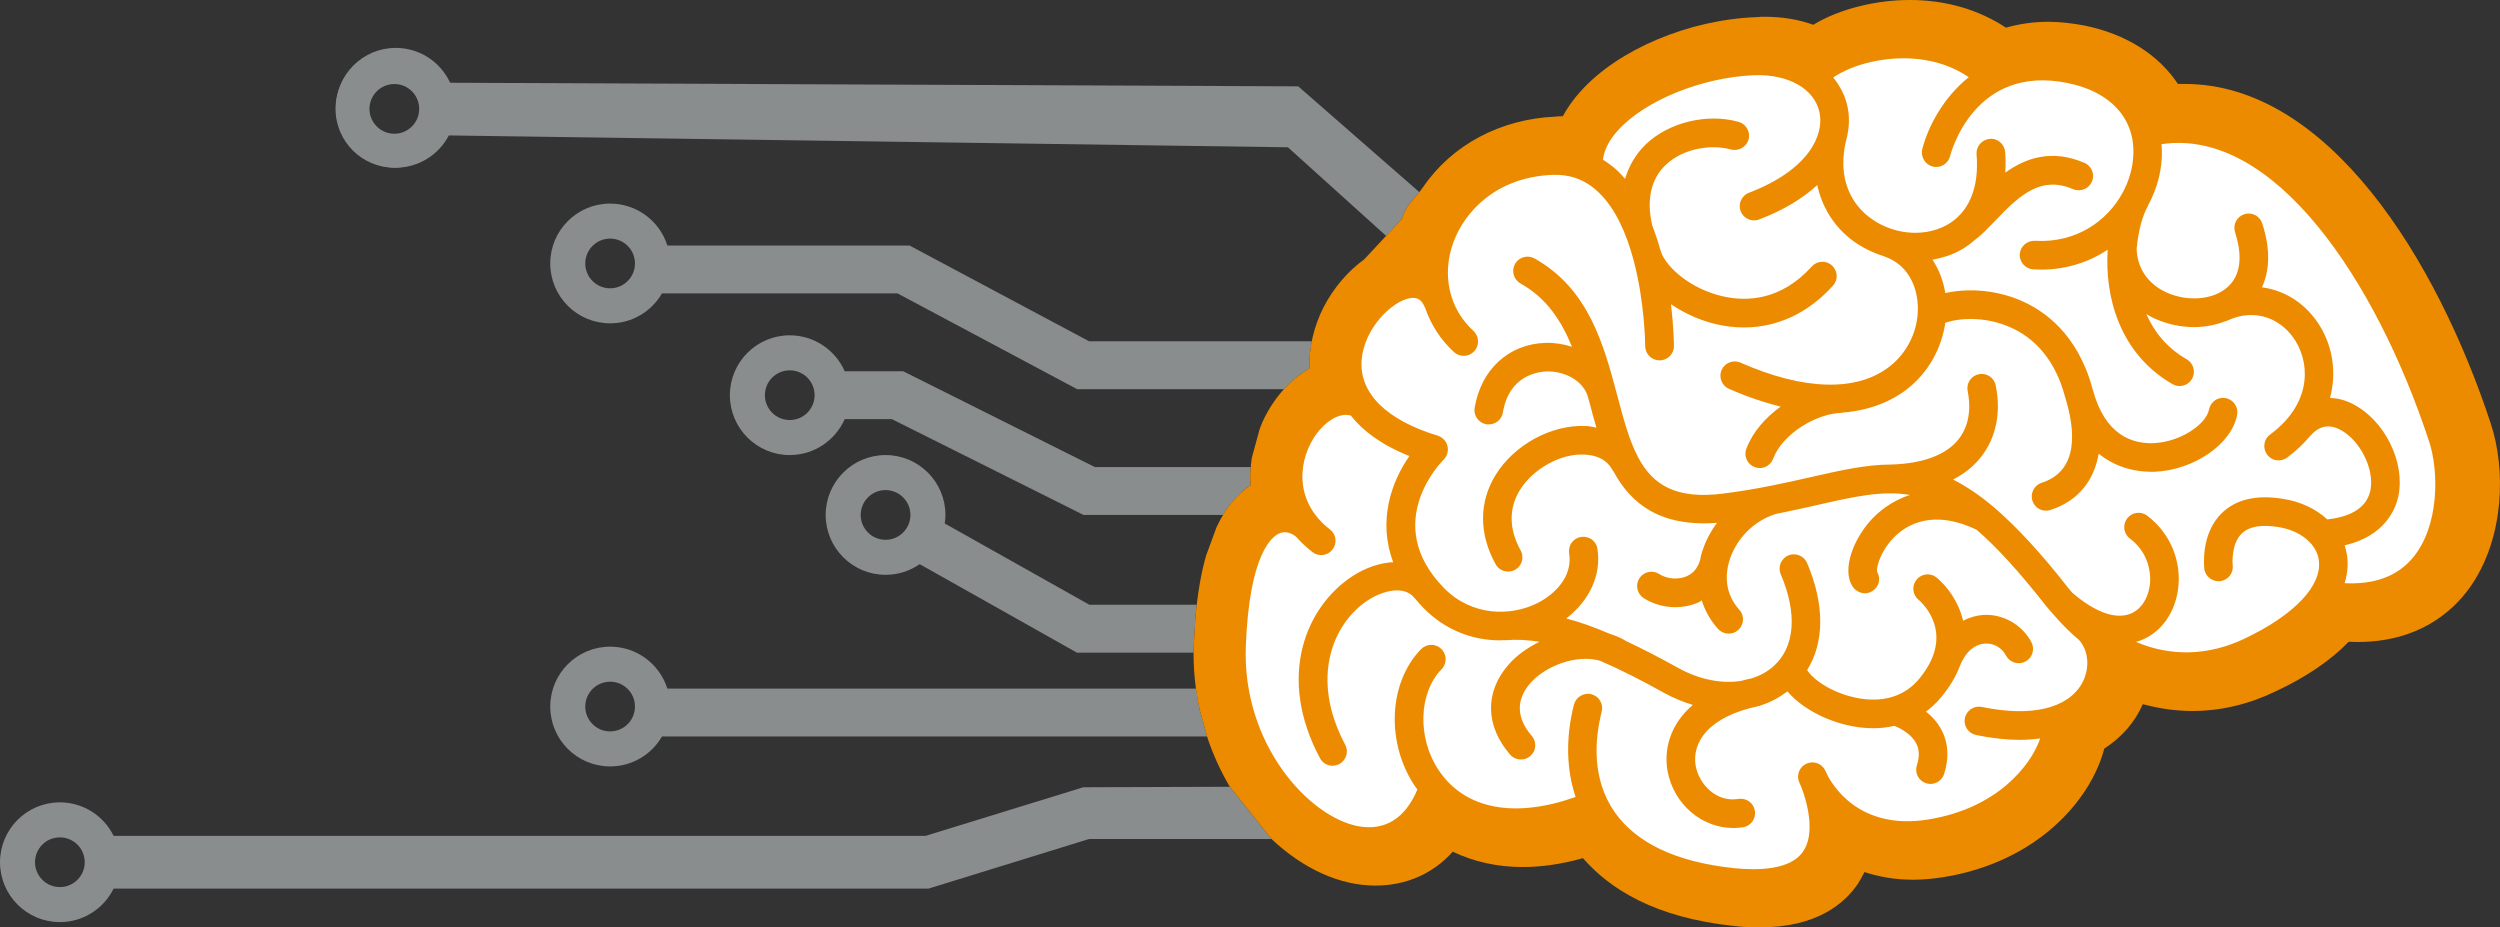 <?xml version="1.0" encoding="UTF-8"?><svg xmlns="http://www.w3.org/2000/svg" viewBox="0 0 596.909 221.423"><rect x="0" y="0" width="596.909" height="221.423" fill="#333333" stroke="none"/><defs><style>.d{fill:#ed8b00;}.e{fill:#fff;}.f{fill:#898d8d;}</style></defs><g id="b"><polygon class="e" points="338.906 58.065 354.5 38.847 376.414 34.121 390.5 19.847 413.405 11.437 427.277 11.437 448.5 7.847 477.478 13.907 497.956 13.907 515.5 26.847 531.5 28.847 552.5 40.847 566.139 60.377 576.561 80.06 585.5 97.847 588.781 122.95 581.464 136.983 556.5 146.847 541.221 155.831 513.5 162.847 497.5 170.847 487.387 188.713 467.5 201.847 442.469 201.847 434.5 208.847 413.5 214.847 390.947 207.527 377.5 196.847 346.5 196.847 329.185 204.01 309.5 196.847 295.5 179.847 290.5 159.847 292.5 140.847 303.593 120.347 306.5 103.847 310.5 94.847 317.5 88.847 323.5 74.847 338.906 58.065"/></g><g id="c"><path class="f" d="M293.643,187.855l-34.998,.114-37.657,11.609H27.135c-2.345-4.746-7.205-8.006-12.838-8.006-7.892,0-14.296,6.405-14.296,14.296s6.405,14.296,14.296,14.296c5.633,0,10.493-3.26,12.838-8.006H221.732l38.315-11.838h43.547l-9.95-12.466ZM20.101,212.159c-1.516,1.43-3.574,2.287-5.804,2.287-4.718,0-8.578-3.86-8.578-8.578s3.86-8.578,8.578-8.578c2.23,0,4.289,.858,5.804,2.287,1.716,1.544,2.773,3.803,2.773,6.29s-1.058,4.746-2.773,6.29Z"/><path class="f" d="M309.97,20.615l-202.494-.858c-2.259-4.918-7.234-8.32-12.981-8.32-7.892,0-14.296,6.405-14.296,14.296s6.405,14.296,14.296,14.296c5.518,0,10.293-3.117,12.667-7.691h.029l200.321,2.831,23.446,21.159,3.803-4.089c.972-3.145,2.316-4.089,4.146-6.348l-28.936-25.276ZM101.928,30.023c-1.487,2.545-4.26,4.289-7.434,4.289-4.718,0-8.578-3.86-8.578-8.578s3.86-8.578,8.578-8.578c3.174,0,5.947,1.744,7.434,4.289,.715,1.258,1.144,2.745,1.144,4.289s-.429,3.031-1.144,4.289Z"/><path class="f" d="M260.046,81.49l-42.889-22.874h-57.815c-1.83-5.804-7.263-10.008-13.668-10.008-7.892,0-14.296,6.405-14.296,14.296s6.405,14.296,14.296,14.296c5.29,0,9.893-2.859,12.381-7.148h56.242l42.889,22.874h49.409c1.801-2.03,3.86-3.689,6.062-4.947-.057-2.144,.114-4.317,.572-6.49h-53.183Zm-109.625-11.437c-1.372,.886-3.002,1.43-4.746,1.43-4.718,0-8.578-3.86-8.578-8.578s3.86-8.578,8.578-8.578c3.174,0,5.947,1.744,7.434,4.289,.715,1.258,1.144,2.745,1.144,4.289,0,2.974-1.544,5.604-3.832,7.148Z"/><path class="f" d="M298.618,111.512h-37.228l-45.749-22.874h-13.953c-2.23-5.032-7.263-8.578-13.124-8.578-7.892,0-14.296,6.405-14.296,14.296s6.405,14.296,14.296,14.296c5.862,0,10.894-3.546,13.124-8.578h11.266l45.749,22.874h33.339c1.944-3.26,4.175-5.518,6.548-7.062-.114-1.43-.086-2.888,.029-4.375Zm-103.678-11.437c-1.573,1.744-3.86,2.859-6.376,2.859-4.718,0-8.578-3.86-8.578-8.578s3.86-8.578,8.578-8.578c2.516,0,4.804,1.115,6.376,2.859,1.373,1.515,2.202,3.546,2.202,5.719s-.829,4.203-2.202,5.719Z"/><path class="f" d="M260.103,144.394l-34.54-19.415c.114-.658,.172-1.344,.172-2.03,0-7.892-6.405-14.296-14.296-14.296s-14.296,6.405-14.296,14.296,6.405,14.296,14.296,14.296c3.031,0,5.833-.944,8.149-2.545l37.542,21.13h27.849c0-.4,0-.829,.029-1.258l.4-6.862c.086-1.144,.2-2.259,.343-3.317h-25.648Zm-46.635-13.124c-.658,.172-1.344,.257-2.03,.257-4.718,0-8.578-3.86-8.578-8.578s3.86-8.578,8.578-8.578c4.318,0,7.92,3.231,8.492,7.434,.057,.372,.086,.743,.086,1.144,0,4.003-2.802,7.405-6.548,8.32Z"/><path class="f" d="M286.495,169.67c-.372-1.744-.686-3.488-.915-5.261h-126.237c-1.83-5.804-7.263-10.008-13.668-10.008-7.892,0-14.296,6.405-14.296,14.296s6.405,14.296,14.296,14.296c5.29,0,9.893-2.859,12.381-7.148h130.183l-1.744-6.176Zm-136.074,6.176c-1.372,.886-3.002,1.43-4.746,1.43-4.718,0-8.578-3.86-8.578-8.578s3.86-8.578,8.578-8.578c3.174,0,5.947,1.744,7.434,4.289,.715,1.258,1.144,2.745,1.144,4.289,0,2.974-1.544,5.604-3.832,7.148Z"/><path class="d" d="M594.697,101.104c-12.867-39.144-38.829-81.061-73.055-81.061h-1.63c-4.632-6.977-12.381-11.895-22.217-13.925-3.031-.572-5.919-.915-8.721-.915-3.517,0-6.891,.486-10.122,1.401-6.605-4.346-14.411-6.605-22.989-6.605-7.806,0-16.613,2.03-23.017,5.919-3.574-1.287-7.434-1.916-11.666-1.916-.543,0-1.115,0-1.744,.086-16.184,.543-33.197,7.72-42.117,17.699-1.773,1.916-3.174,3.946-4.289,5.976h-.229c-.486,0-.972,0-1.544,.086-13.01,.572-24.618,6.662-31.567,16.813-2.259,3.26-3.917,3.917-5.032,7.577l-9.036,9.693c-3.86,2.802-7.263,6.719-9.693,11.409-2.402,4.718-3.517,9.779-3.374,14.64-4.661,2.659-8.664,7.148-11.266,12.867-.229,.515-.4,1.058-.629,1.601l-1.858,6.834c-.343,2.202-.486,4.432-.315,6.605-3.002,1.944-5.804,5.061-8.092,9.922l-2.516,6.834c-1.201,4.146-2.059,9.15-2.573,15.068l-.4,6.862c-.143,5.118,.4,10.179,1.487,15.097l1.916,6.834c1.373,3.946,3.088,7.72,5.204,11.294l9.979,12.524c7.634,7.177,16.355,11.123,24.819,11.123,7.291,0,13.696-2.802,18.471-8.092,5.004,2.402,10.637,3.66,16.67,3.66,4.575,0,9.436-.715,14.411-2.116,6.348,7.32,17.156,14.211,35.998,16.184,2.201,.286,4.232,.343,6.205,.343,13.639,0,20.244-5.69,23.475-10.465,.572-.915,1.058-1.83,1.544-2.745,3.374,1.115,7.177,1.83,11.609,1.83,2.316,0,4.775-.229,7.32-.629,22.217-3.603,35.084-18.299,38.315-30.68,4.146-2.659,7.32-6.319,9.207-10.608,3.889,1.058,7.892,1.63,11.809,1.63,6.691,0,13.382-1.544,19.843-4.661,7.377-3.431,13.21-7.434,17.499-11.866,.715,0,1.344,.057,2.059,.057,14.411,0,22.56-7.034,26.791-12.924,8.492-11.837,8.635-28.622,5.061-39.258Zm-68.394,34.683c.229,1.887,1.973,3.174,3.832,2.974,1.858-.257,3.202-1.944,2.945-3.831,0-.029-.486-4.975,2.173-7.549,1.744-1.687,4.661-2.202,8.721-1.544,5.232,.829,9.121,3.974,9.664,7.863,.886,6.062-5.776,13.124-17.785,18.814-8.664,4.117-17.642,4.26-25.877,.743,.286-.086,.629-.143,.886-.257,4.889-1.773,8.292-6.319,9.15-12.095,1.001-6.805-1.83-13.639-7.348-17.785-1.515-1.144-3.66-.829-4.804,.686-1.115,1.515-.829,3.66,.686,4.775,4.232,3.174,5.204,7.92,4.718,11.323-.486,3.288-2.259,5.776-4.746,6.691-3.574,1.315-8.435-.515-13.753-5.089-.286-.372-.601-.715-.915-1.087-6.662-8.521-12.438-14.725-17.67-19.214-3.488-2.974-6.748-5.118-9.865-6.719,2.659-1.344,4.889-3.116,6.634-5.318,3.631-4.575,4.889-10.665,3.546-17.156-.372-1.859-2.173-3.059-4.032-2.659-1.858,.372-3.031,2.173-2.659,4.032,.543,2.602,.972,7.549-2.201,11.523-2.945,3.717-8.492,5.776-16.069,6.004-5.89,0-12.009,1.372-19.157,3.002-5.976,1.344-12.724,2.888-20.816,3.917-11.466,1.487-16.956-2.087-20.415-8.606v-.029c-.028-.029-.057-.057-.057-.086-2.116-4.003-3.46-9.092-4.975-14.783-3.174-11.895-6.748-25.362-19.729-32.625-1.658-.915-3.746-.315-4.661,1.315-.915,1.658-.315,3.746,1.315,4.661,6.205,3.46,9.779,8.921,12.295,15.126-2.002-.658-4.146-1.001-6.376-.943-8.749,.286-15.354,6.376-16.87,15.497-.315,1.859,.944,3.631,2.831,3.946,.172,.029,.372,.029,.543,.029,1.658,0,3.088-1.172,3.374-2.859,1.458-8.807,8.292-9.693,10.351-9.779,4.146-.172,9.007,2.03,10.065,6.462,.086,.315,.172,.629,.257,.944,.515,1.973,1.058,4.003,1.658,6.004-.858-.172-1.687-.372-2.573-.4-8.263-.343-17.07,4.518-21.502,11.694-4.003,6.491-4.003,14.068,0,21.302,.629,1.144,1.801,1.773,3.002,1.773,.543,0,1.115-.143,1.658-.429,1.63-.915,2.23-3.002,1.315-4.632-2.802-5.089-2.859-10.065-.172-14.411,3.117-5.032,9.693-8.778,15.412-8.464,2.23,.086,5.204,.801,6.748,3.803,.057,.086,.143,.143,.2,.229,4.175,7.749,11.151,13.267,24.704,12.266-1.716,2.287-3.002,4.861-3.774,7.606-.114,.4-.172,.772-.229,1.144-.515,1.859-1.516,3.202-3.145,3.946-2.059,.944-4.746,.743-6.662-.486-1.573-1.029-3.688-.572-4.718,1.001-1.029,1.601-.572,3.717,1.001,4.747,2.23,1.43,4.889,2.173,7.549,2.173,1.973,0,3.917-.4,5.69-1.201,.229-.114,.4-.286,.629-.429,.8,2.488,2.087,4.832,3.917,6.834,.686,.743,1.601,1.115,2.545,1.115,.801,0,1.63-.286,2.288-.886,1.401-1.287,1.487-3.431,.229-4.832-3.746-4.117-3.174-8.835-2.488-11.294,1.487-5.404,5.862-9.922,11.18-11.552,3.574-.715,6.834-1.458,9.922-2.144,8.864-2.03,15.583-3.517,22.131-2.402-4.603,1.458-7.691,4.232-9.35,6.033-4.117,4.546-6.891,11.666-4.432,15.697,.658,1.087,1.859,1.744,3.059,1.744,.572,0,1.172-.172,1.687-.486,1.63-1.001,2.173-2.974,1.201-4.603-.315-1.201,1.115-5.976,5.204-9.35,3.403-2.745,9.35-5.118,18.528-.743,4.775,4.117,10.122,9.95,16.555,18.156,.4,.515,.829,.944,1.258,1.458,.086,.086,.143,.229,.257,.315,.029,.057,.057,.086,.115,.114,1.973,2.316,4.06,4.432,6.262,6.262,2.373,2.573,2.659,6.948,.715,10.408-3.403,6.004-12.123,8.063-23.904,5.604-1.83-.372-3.66,.801-4.032,2.659-.4,1.83,.8,3.631,2.631,4.032,3.946,.829,7.406,1.172,10.465,1.172,1.773,0,3.374-.143,4.889-.343-2.287,6.576-10.379,16.727-26.763,19.357-16.813,2.716-23.16-8.664-24.275-11.065-.143-.343-.229-.543-.286-.601-.772-1.687-2.745-2.43-4.432-1.687-1.687,.715-2.516,2.659-1.83,4.375,.143,.343,.286,.686,.457,1.029,1.43,3.546,3.574,11.323,.429,15.698-3.059,4.317-10.665,4.46-16.498,3.86-13.696-1.458-23.246-5.976-28.421-13.382-5.547-7.978-4.747-17.442-3.088-23.989,.458-1.83-.629-3.688-2.459-4.146-1.83-.457-3.688,.658-4.175,2.488-2.001,7.92-1.801,15.498,.4,22.045-14.525,5.147-26.334,2.974-32.624-6.29-5.204-7.663-4.918-18.528,.629-24.218,1.315-1.373,1.287-3.546-.086-4.861-1.344-1.315-3.488-1.258-4.832,.086-7.806,8.035-8.406,22.474-1.344,32.853,.143,.229,.315,.4,.486,.629-2.888,6.891-7.72,9.95-14.125,8.778-11.78-2.202-27.678-19.558-26.849-42.861,.829-22.445,6.376-26.391,8.063-27.078,2.087-.829,3.803,.686,4.06,.944,1.087,1.23,2.345,2.43,3.803,3.546,.6,.486,1.344,.715,2.059,.715,1.029,0,2.059-.457,2.716-1.344,1.172-1.487,.886-3.631-.601-4.775-8.12-6.262-7.834-15.383-3.974-21.702,2.202-3.546,5.862-6.376,8.95-5.49,2.745,3.488,7.091,6.919,13.982,9.664-4.26,6.09-7.606,15.412-3.86,25.333-3.145,.172-6.519,1.258-9.779,3.374-11.008,7.234-18.128,23.904-7.72,43.404,.6,1.172,1.801,1.83,3.002,1.83,.543,0,1.115-.143,1.63-.4,1.658-.915,2.287-2.974,1.401-4.632-8.406-15.726-3.059-28.907,5.433-34.483,3.66-2.373,8.692-3.574,11.094-.543,0,0,.029,.029,.057,.029,.629,.772,1.315,1.544,2.059,2.316,5.404,5.547,12.066,7.777,18.357,7.777,.286,0,.601-.057,.886-.057,.143,0,.257,.057,.4,.028,2.602-.229,5.29-.086,8.092,.372-2.888,1.43-5.518,3.288-7.434,5.518-5.661,6.548-5.49,14.554,.429,21.416,.686,.772,1.63,1.172,2.602,1.172,.772,0,1.573-.257,2.23-.829,1.43-1.23,1.573-3.374,.343-4.804-4.632-5.375-2.774-9.75-.429-12.495,3.688-4.26,11.094-7.034,16.698-5.461,4.861,2.087,10.008,4.718,15.555,7.806,2.144,1.172,4.375,2.059,6.633,2.745-5.518,4.689-6.948,10.751-6.033,15.812,1.458,7.92,8.206,13.582,15.669,13.582,.772,0,1.573-.057,2.345-.172,1.887-.315,3.145-2.059,2.831-3.946-.286-1.859-2.03-3.117-3.917-2.831-5.204,.886-9.378-3.403-10.207-7.863-.944-5.261,2.573-11.78,15.297-14.354,.086-.029,.143-.086,.257-.115,2.316-.743,4.432-1.887,6.348-3.345,2.173,2.631,5.576,4.832,8.778,6.233,3.517,1.544,7.606,2.573,11.752,2.573,1.687,0,3.374-.2,5.032-.572,1.315,.543,3.974,1.887,5.175,4.175,.772,1.458,.829,3.174,.172,5.204-.601,1.801,.372,3.717,2.173,4.317,.343,.115,.715,.172,1.058,.172,1.458,0,2.773-.915,3.26-2.345,1.23-3.774,1.029-7.434-.601-10.522-.972-1.858-2.316-3.288-3.717-4.403,1.315-.972,2.573-2.144,3.717-3.546,2.03-2.488,3.431-4.889,4.318-7.205,1.258-3.345,3.46-5.318,6.033-5.49,2.144-.143,4.06,1.001,5.061,2.888,.886,1.658,2.974,2.287,4.603,1.401,1.687-.886,2.316-2.945,1.43-4.632-2.259-4.232-6.862-6.805-11.523-6.491-1.687,.115-3.288,.601-4.775,1.372-1.115-4.66-3.889-8.292-6.319-10.293-1.458-1.201-3.574-.972-4.775,.458-1.201,1.458-1.029,3.603,.429,4.804,.944,.829,9.007,8.149,.229,18.843-5.118,6.233-12.61,5.347-16.613,4.232-5.862-1.601-9.464-4.832-10.179-6.29,4.117-6.605,4.203-15.583-.029-25.533-.743-1.716-2.774-2.545-4.489-1.801-1.744,.743-2.545,2.773-1.801,4.489,4.003,9.378,3.403,17.356-1.687,21.931-1.458,1.315-3.202,2.259-5.118,2.888-.944,.2-1.83,.4-2.716,.658-4.575,.686-9.836-.286-14.811-3.031-4.375-2.43-8.521-4.575-12.524-6.462-1.23-.772-2.545-1.315-3.917-1.744-3.603-1.544-7.062-2.802-10.436-3.688,5.547-4.261,8.435-10.408,7.434-16.641-.286-1.859-1.973-3.088-3.889-2.831-1.887,.286-3.145,2.03-2.859,3.917,.886,5.518-3.345,9.75-7.577,11.895-6.319,3.145-15.64,3.231-22.36-3.66-14.983-15.383-.658-29.994-.029-30.594,.858-.858,1.201-2.087,.915-3.26-.286-1.172-1.172-2.087-2.316-2.459-12.266-3.746-18.728-10.122-18.185-17.985,.543-7.634,7.291-14.182,11.609-14.868,1.716-.257,2.745,.371,3.488,2.201,0,.057,.057,.086,.086,.172,1.372,3.946,3.66,7.577,6.891,10.522,1.401,1.287,3.574,1.172,4.832-.229,1.287-1.373,1.172-3.546-.2-4.832-5.776-5.261-7.634-13.353-4.804-21.102,2.688-7.434,10.293-15.583,23.561-16.155,4.403-.172,8.006,1.172,11.123,4.175,4.089,3.889,6.662,9.922,8.292,15.983v.029q.029,.029,.029,.057c2.745,10.236,2.802,20.472,2.802,20.644,.029,1.887,1.544,3.403,3.431,3.403s3.431-1.515,3.431-3.403c0-.429-.029-4.46-.715-10.008,3.26,2.202,7.091,3.946,11.037,4.832,2.173,.486,4.318,.715,6.405,.715,7.977,0,15.354-3.431,21.244-9.979,1.287-1.401,1.172-3.546-.257-4.832-1.373-1.258-3.546-1.144-4.804,.257-7.348,8.149-15.526,8.406-21.102,7.148-7.691-1.687-13.753-6.948-14.954-10.837l-.029-.028c-.543-2.03-1.23-4.06-2.001-6.062-1.43-6.205-.315-11.094,3.231-14.496,4.289-4.06,11.065-4.918,15.526-3.66,1.83,.486,3.717-.572,4.232-2.373,.515-1.83-.572-3.717-2.373-4.232-7.52-2.087-16.584,.086-22.102,5.318-2.402,2.316-4.06,5.118-5.004,8.292-.515-.572-1.029-1.172-1.573-1.716-1.172-1.115-2.43-2.059-3.717-2.859,.286-2.287,1.458-4.632,3.546-6.948,6.405-7.148,20.044-12.695,32.396-13.21,8.292-.372,14.64,3.26,15.783,8.921,1.115,5.433-2.631,13.696-16.841,19.129-1.773,.658-2.659,2.659-2.001,4.403,.543,1.372,1.83,2.201,3.202,2.201,.4,0,.829-.057,1.23-.229,6.033-2.288,10.551-5.147,13.867-8.206,1.087,5.032,3.689,9.436,7.834,12.781,2.43,1.944,5.232,3.317,8.149,4.232,.086,.029,.143,.086,.2,.115,4.032,1.372,6.805,4.889,7.606,9.607,1.058,6.176-1.515,12.695-6.519,16.584-7.806,6.09-20.444,5.747-35.598-.915-1.744-.772-3.746,.029-4.518,1.744-.743,1.716,.029,3.746,1.744,4.489,4.518,2.002,8.607,3.345,12.352,4.261-3.603,2.602-6.662,6.033-8.178,10.036-.686,1.773,.229,3.746,1.973,4.403,.4,.143,.829,.229,1.23,.229,1.372,0,2.659-.858,3.174-2.201,2.345-6.176,10.608-10.894,16.441-10.98,.057,0,.115-.029,.143-.057,7.463-.601,12.438-3.288,15.412-5.604,5.032-3.917,8.235-9.693,9.121-15.84,3.231-1.144,9.178-1.544,14.954,.829,6.748,2.745,11.437,8.549,13.61,16.755,.029,.115,.057,.2,.086,.286,2.373,7.691,3.317,17.442-5.633,20.329-1.801,.572-2.802,2.516-2.201,4.318,.457,1.43,1.801,2.345,3.231,2.345,.372,0,.715-.057,1.058-.172,6.49-2.087,10.379-6.862,11.523-13.438,4.46,3.631,9.436,4.318,12.524,4.318h.743c9.436-.372,18.5-6.577,19.786-13.61,.343-1.859-.886-3.631-2.716-3.974-1.887-.372-3.66,.886-4.003,2.745-.629,3.403-6.719,7.749-13.296,8.006-5.004,.172-11.58-1.887-14.468-12.867v-.029h-.029c0-.029-.028-.086-.028-.114-1.744-6.491-4.632-11.18-7.806-14.554-3.202-3.374-6.719-5.433-9.779-6.691-6.205-2.516-12.667-2.688-17.585-1.573v-.2c-.486-2.888-1.544-5.518-3.031-7.777,2.259-.4,4.432-1.058,6.433-2.144,1.401-.715,2.602-1.63,3.746-2.631,.057-.057,.143-.057,.172-.115,1.516-1.144,3.002-2.716,4.604-4.375,6.119-6.462,11.065-10.78,18.642-7.577,1.744,.743,3.746-.086,4.489-1.83,.743-1.716-.086-3.746-1.83-4.46-7.834-3.345-14.01-1.144-18.871,2.345,.086-1.573,.114-3.231-.029-4.918-.172-1.887-1.801-3.345-3.688-3.145-1.887,.172-3.288,1.83-3.145,3.717,.686,8.063-1.916,14.096-7.291,16.956-5.633,3.002-13.296,2.087-18.614-2.202-3.145-2.516-7.977-8.406-4.947-19.215v-.143c.515-2.402,.486-4.689,.057-6.748-.543-2.659-1.773-4.975-3.431-7.005,1.887-1.315,5.518-3.145,10.694-4.06,4.975-.858,13.839-1.344,21.674,3.974-6.262,5.004-9.807,12.095-11.094,17.156-.458,1.83,.658,3.717,2.488,4.175,1.83,.486,3.688-.658,4.146-2.488,.229-.886,5.804-21.931,27.964-17.47,11.037,2.23,16.898,9.321,15.64,18.9-.315,2.459-1.115,4.889-2.316,7.148-.029,.029-.029,.057-.057,.086-3.66,6.834-11.151,12.152-20.959,11.552-1.916-.057-3.517,1.344-3.631,3.202-.115,1.887,1.344,3.517,3.231,3.631,.6,.029,1.23,.057,1.83,.057,6.119,0,11.523-1.83,15.926-4.747-.743,11.266,2.888,24.847,15.469,32.081,.515,.315,1.115,.457,1.687,.457,1.172,0,2.345-.601,2.974-1.716,.943-1.63,.371-3.717-1.258-4.661-4.747-2.745-7.806-6.576-9.636-10.808,.686,.429,1.401,.829,2.144,1.144,2.945,1.315,6.147,1.973,9.236,1.973,2.573,0,5.061-.486,7.32-1.344,.114-.029,.229-.029,.343-.086,7.348-3.546,13.667-.115,16.641,4.861,3.688,6.119,3.231,15.354-6.147,22.217-1.515,1.115-1.83,3.26-.715,4.775,.658,.915,1.687,1.401,2.745,1.401,.715,0,1.43-.229,2.03-.658,2.173-1.601,3.974-3.345,5.461-5.118l.057-.057c2.087-2.373,4.346-2.888,7.005-1.573,4.832,2.402,8.406,9.464,7.377,14.554-1.001,4.804-5.862,6.462-10.293,6.948-2.688-2.488-6.348-4.26-10.608-4.918-6.29-1.029-11.18,.115-14.554,3.374-5.175,5.004-4.232,12.981-4.203,13.324Zm49.637-2.43c-3.688,4.289-9.092,6.233-16.126,5.89,.829-2.745,.8-5.032,.6-6.519-.143-.886-.343-1.716-.6-2.516,9.722-2.259,12.209-8.778,12.838-11.78,1.687-8.149-3.374-18.271-11.037-22.045-1.744-.886-3.517-1.315-5.29-1.372,1.658-6.176,.515-12.352-2.316-17.013-3.26-5.433-8.32-8.635-13.925-9.407,1.573-3.46,2.287-8.406,.057-15.24-.572-1.801-2.488-2.802-4.289-2.201-1.801,.572-2.774,2.488-2.202,4.289,1.315,4.06,2.087,9.636-1.773,13.095-3.345,3.031-9.436,3.574-14.468,1.344-2.659-1.172-7.005-4.117-7.263-10.408,.372-4.375,1.458-8.12,2.688-10.265,.029-.057,.029-.143,.057-.2,1.63-3.002,2.688-6.205,3.088-9.436,.229-1.658,.257-3.374,.114-5.147,26.649-4.003,51.096,32.081,63.905,71.025,2.287,6.948,2.545,20.215-4.06,27.907Z"/><path class="f" d="M94.156,11.963c-7.75,0-14.033,6.283-14.033,14.033s6.283,14.033,14.033,14.033,14.034-6.283,14.034-14.033-6.283-14.033-14.034-14.033Zm0,19.967c-3.277,0-5.934-2.657-5.934-5.934s2.656-5.934,5.934-5.934,5.934,2.657,5.934,5.934-2.657,5.934-5.934,5.934Z"/><path class="f" d="M145.675,48.871c-7.75,0-14.033,6.283-14.033,14.033s6.283,14.033,14.033,14.033,14.034-6.283,14.034-14.033-6.283-14.033-14.034-14.033Zm0,19.967c-3.277,0-5.934-2.657-5.934-5.934s2.656-5.934,5.934-5.934,5.934,2.657,5.934,5.934-2.657,5.934-5.934,5.934Z"/><path class="f" d="M188.564,80.323c-7.75,0-14.033,6.283-14.033,14.033s6.283,14.033,14.033,14.033,14.034-6.283,14.034-14.033-6.283-14.033-14.034-14.033Zm0,19.967c-3.277,0-5.934-2.657-5.934-5.934s2.656-5.934,5.934-5.934,5.934,2.657,5.934,5.934-2.657,5.934-5.934,5.934Z"/><path class="f" d="M211.438,108.916c-7.75,0-14.033,6.283-14.033,14.033s6.283,14.033,14.033,14.033,14.034-6.283,14.034-14.033-6.283-14.033-14.034-14.033Zm0,19.967c-3.277,0-5.934-2.657-5.934-5.934s2.656-5.934,5.934-5.934,5.934,2.657,5.934,5.934-2.657,5.934-5.934,5.934Z"/><path class="f" d="M145.675,154.665c-7.75,0-14.033,6.283-14.033,14.033s6.283,14.033,14.033,14.033,14.034-6.283,14.034-14.033-6.283-14.033-14.034-14.033Zm0,19.967c-3.277,0-5.934-2.657-5.934-5.934s2.656-5.934,5.934-5.934,5.934,2.657,5.934,5.934-2.657,5.934-5.934,5.934Z"/><path class="f" d="M14.296,191.835c-7.75,0-14.033,6.283-14.033,14.033s6.283,14.033,14.033,14.033,14.034-6.283,14.034-14.033-6.283-14.033-14.034-14.033Zm0,19.967c-3.277,0-5.934-2.657-5.934-5.934s2.656-5.934,5.934-5.934,5.934,2.657,5.934,5.934-2.657,5.934-5.934,5.934Z"/></g></svg>